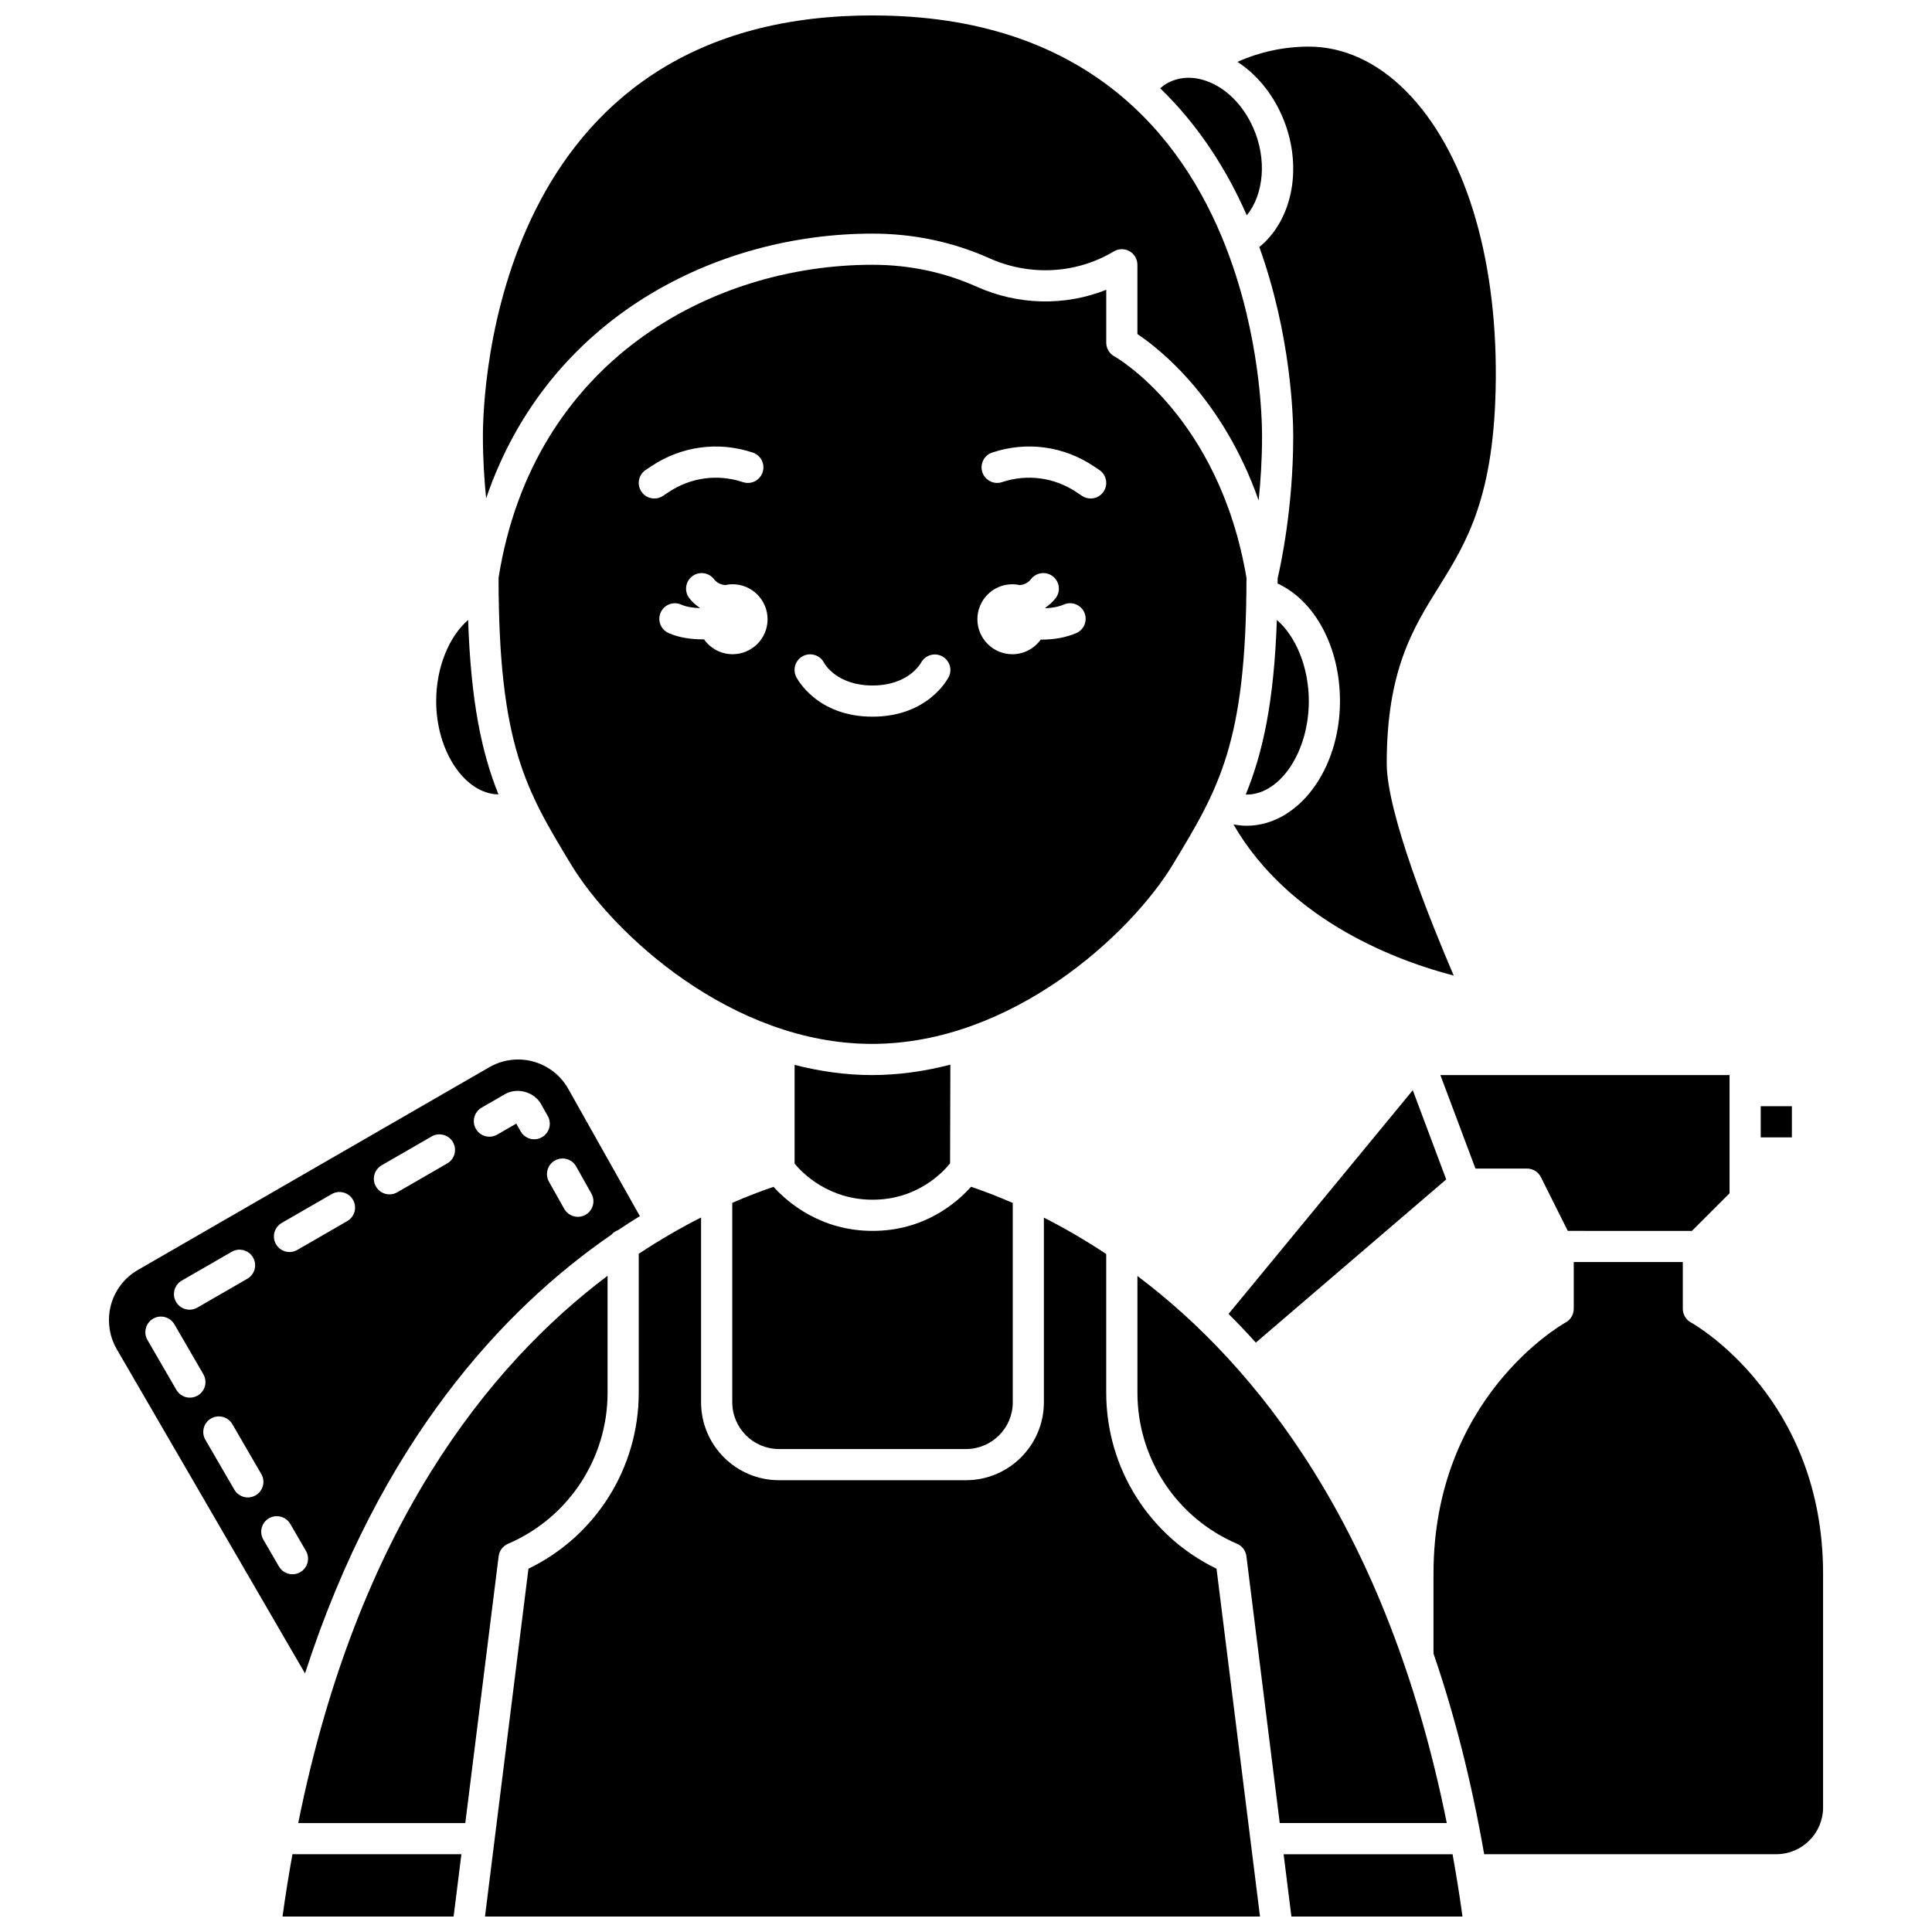 <?xml version="1.0" encoding="UTF-8"?>
<!-- Uploaded to: SVG Repo, www.svgrepo.com, Generator: SVG Repo Mixer Tools -->
<svg width="800px" height="800px" version="1.1" viewBox="144 144 512 512" xmlns="http://www.w3.org/2000/svg">
 <defs>
  <clipPath id="d">
   <path d="m271 148.09h208v128.91h-208z"/>
  </clipPath>
  <clipPath id="c">
   <path d="m484 635h48v16.902h-48z"/>
  </clipPath>
  <clipPath id="b">
   <path d="m272 466h206v185.9h-206z"/>
  </clipPath>
  <clipPath id="a">
   <path d="m218 635h49v16.902h-49z"/>
  </clipPath>
 </defs>
 <path d="m469.58 492.2c2.422 2.402 4.828 4.957 7.227 7.609l50.457-43.25-8.863-23.641z"/>
 <path d="m395.78 452.3 0.074-26.156c-6.676 1.73-13.617 2.758-20.773 2.758-7.059 0-13.91-1.008-20.504-2.695v26.18c2.242 2.672 9.129 9.551 20.668 9.551 11.707 0 18.477-7.082 20.535-9.637z"/>
 <path d="m490.85 329.8c0-8.957-3.414-17.148-8.469-21.504-0.75 21.668-3.691 35.156-8.25 46.258 0.066 0 0.137 0.023 0.203 0.023 8.953 0 16.516-11.348 16.516-24.777z"/>
 <path d="m454.83 373.08c12.184-20.133 19.453-32.172 19.5-75.945-7.277-42.949-34.746-58.555-35.023-58.707-1.32-0.723-2.141-2.113-2.141-3.613v-14.016c-10.906 4.344-23.312 4.125-34.332-0.82-8.617-3.856-17.91-5.812-27.609-5.812-42.824 0-90.023 25.66-99.105 82.973 0.043 44.246 7.266 56.203 19.207 75.941 11.125 18.395 42.617 47.562 79.754 47.562 37.141 0 68.629-29.168 79.75-47.562zm-140.86-98.809c-1.27-1.898-0.754-4.461 1.145-5.727l1.523-1.016c7.969-5.312 17.75-6.629 26.852-3.594 2.16 0.719 3.332 3.055 2.609 5.223-0.723 2.16-3.039 3.336-5.223 2.609-6.66-2.215-13.82-1.258-19.656 2.633l-1.523 1.016c-0.707 0.465-1.504 0.691-2.289 0.691-1.332 0-2.644-0.645-3.438-1.836zm24.176 43.102c-3.137 0-5.902-1.57-7.578-3.957-0.125 0-0.238 0.02-0.363 0.02-3.117 0-6.348-0.477-9.027-1.672-2.086-0.93-3.019-3.371-2.09-5.449 0.93-2.082 3.375-3.027 5.449-2.09 1.359 0.602 3.102 0.867 4.852 0.93 0.012-0.031 0.02-0.066 0.027-0.094-1.012-0.707-1.957-1.516-2.746-2.543-1.391-1.809-1.051-4.402 0.762-5.789 1.812-1.391 4.41-1.039 5.789 0.762 0.789 1.023 1.824 1.422 2.922 1.57 0.645-0.141 1.309-0.227 1.996-0.227 5.121 0 9.273 4.156 9.273 9.273 0.012 5.109-4.144 9.266-9.266 9.266zm57.285 6.008c-0.215 0.434-5.441 10.543-20.211 10.543-14.773 0-20-10.109-20.215-10.543-1.02-2.039-0.195-4.523 1.848-5.543 2.039-1.008 4.519-0.195 5.543 1.848 0.102 0.195 3.328 5.977 12.824 5.977 9.492 0 12.719-5.781 12.852-6.027 1.074-1.988 3.551-2.777 5.555-1.734 2 1.035 2.812 3.465 1.805 5.481zm33.77-11.594c-2.875 1.23-6.09 1.719-9.129 1.719-0.09 0-0.172-0.012-0.262-0.012-1.684 2.34-4.414 3.883-7.519 3.883-5.121 0-9.273-4.156-9.273-9.273 0-5.121 4.156-9.273 9.273-9.273 0.691 0 1.355 0.086 2 0.227 1.105-0.148 2.137-0.547 2.914-1.57 1.387-1.805 3.981-2.152 5.789-0.77 1.809 1.391 2.152 3.981 0.77 5.789-0.793 1.031-1.734 1.84-2.746 2.547 0.016 0.047 0.027 0.09 0.043 0.137 1.664-0.074 3.379-0.348 4.894-0.996 2.078-0.91 4.527 0.074 5.422 2.168 0.891 2.102-0.078 4.531-2.176 5.426zm7.269-37.516c-0.793 1.191-2.109 1.836-3.441 1.836-0.785 0-1.582-0.227-2.289-0.695l-1.523-1.016c-5.84-3.891-13.004-4.844-19.656-2.633-2.18 0.727-4.5-0.445-5.223-2.609s0.445-4.504 2.609-5.223c9.094-3.035 18.871-1.727 26.852 3.594l1.523 1.016c1.902 1.27 2.414 3.832 1.148 5.731z"/>
 <path d="m476.07 177.76c-2.684-6.004-7.203-10.496-12.391-12.312-3.566-1.258-7.078-1.09-10.141 0.488-0.738 0.379-1.418 0.895-2.078 1.449 10.406 10.082 17.781 21.887 22.949 33.68 4.504-5.539 5.43-14.879 1.66-23.305z"/>
 <path d="m483.61 174.39c5.856 13.102 3.184 27.688-5.871 35.078 8.41 23.453 8.98 45.027 8.98 50.129 0 19.148-3.418 34.645-4.129 37.656 0 0.484-0.016 0.91-0.016 1.387 9.871 4.547 16.535 16.809 16.535 31.16 0 18.215-11.113 33.035-24.777 33.035-1.16 0-2.309-0.145-3.453-0.355 15.047 26.051 44.465 36.477 58.371 40.055-5.926-13.801-17.754-43.031-17.754-56.219 0-24.648 7.004-35.883 13.781-46.746 7.324-11.758 14.906-23.91 15.125-55.348 0.23-32.887-8.438-60.609-23.777-76.059-7.668-7.727-16.578-11.809-25.777-11.809-6.582 0-13.074 1.426-18.914 4.043 4.902 3.18 9.012 8.047 11.676 13.992z"/>
 <path d="m276.1 354.52c-4.445-11.035-7.309-24.535-8.043-46.219-5.051 4.352-8.465 12.547-8.465 21.5 0 13.402 7.691 24.629 16.508 24.719z"/>
 <g clip-path="url(#d)">
  <path d="m375.22 205.91c10.867 0 21.293 2.195 30.984 6.531 10.73 4.809 23.055 4.133 32.961-1.812 1.277-0.77 2.863-0.785 4.164-0.055 1.293 0.738 2.094 2.109 2.094 3.598v18.355c5.945 3.969 22.633 17.09 32.129 44.082 0.527-5.074 0.906-10.863 0.906-17.012 0-4.957-0.559-26.613-9.367-49.543-0.016-0.023-0.039-0.047-0.055-0.07-0.09-0.164-0.094-0.344-0.16-0.512-11.598-29.734-37.172-61.375-93.512-61.375h-0.289c-100.21 0-103.1 100.09-103.1 111.5 0 5.93 0.359 11.516 0.855 16.461 16.492-48.262 61.297-70.148 102.39-70.148z"/>
 </g>
 <path d="m592.38 470.2 9.969-9.969v-31.328h-76.633l9.293 24.777h13.656c1.566 0 2.992 0.883 3.695 2.285l7.117 14.234z"/>
 <g clip-path="url(#c)">
  <path d="m484.17 635.39 2.066 16.52h45.34c-0.773-5.688-1.672-11.152-2.629-16.52z"/>
 </g>
 <path d="m445.43 482.15v30.93c0 17.453 10.367 33.168 26.406 40.043 1.352 0.578 2.293 1.824 2.473 3.281l8.836 70.719h44.266c-15.715-78.137-50.531-121.3-81.98-144.97z"/>
 <path d="m592.08 494.45c-1.305-0.73-2.117-2.113-2.117-3.606v-12.391h-28.906v12.391c0 1.5-0.812 2.883-2.125 3.609-1.426 0.797-35.043 20.203-35.043 66.594v21.152c5.441 15.82 9.996 33.516 13.43 53.18l77.422 0.004c6.832 0 12.391-5.559 12.391-12.391v-61.945c-0.004-46.391-33.621-65.797-35.051-66.598z"/>
 <g clip-path="url(#b)">
  <path d="m437.16 513.08v-36.75c-5.746-3.812-11.297-6.996-16.52-9.645v48.938c0 11.387-9.262 20.648-20.648 20.648h-49.551c-11.387 0-20.648-9.262-20.648-20.648v-48.98c-5.219 2.641-10.77 5.82-16.52 9.629v36.809c0 19.957-11.395 38.008-29.227 46.641l-11.52 92.18h205.39l-11.523-92.18c-17.836-8.629-29.23-26.68-29.23-46.641z"/>
 </g>
 <path d="m610.61 437.16h8.258v8.258h-8.258z"/>
 <path d="m278.61 553.13c16.039-6.879 26.406-22.598 26.406-40.047v-30.992c-31.441 23.656-66.266 66.82-81.98 145.04h44.27l8.84-70.715c0.176-1.457 1.113-2.703 2.465-3.281z"/>
 <path d="m348.98 458.52c-3.305 1.129-6.973 2.523-10.922 4.242v52.859c0 6.832 5.559 12.391 12.391 12.391h49.555c6.832 0 12.391-5.559 12.391-12.391l-0.004-52.824c-4.004-1.742-7.715-3.156-11.055-4.293-3.66 4.109-12.281 11.695-26.09 11.695-13.809 0-22.551-7.594-26.266-11.68z"/>
 <path d="m306.07 471.17c0.461-0.531 1.039-0.934 1.719-1.172 1.949-1.309 3.875-2.539 5.781-3.711l-18.98-33.738c-2.695-4.797-7.789-7.773-13.289-7.773-2.668 0-5.297 0.707-7.613 2.039l-93.184 53.758c-4.711 2.715-7.629 7.777-7.629 13.207 0 2.797 0.715 5.441 2.062 7.762l49.895 85.934c19.895-61.445 52.473-96.496 81.238-116.3zm-15.012-19.629c1.992-1.113 4.508-0.414 5.625 1.578l4.047 7.199c1.117 1.988 0.414 4.504-1.578 5.625-0.641 0.359-1.332 0.527-2.019 0.527-1.445 0-2.844-0.762-3.606-2.106l-4.047-7.199c-1.113-1.984-0.406-4.5 1.578-5.625zm-19.426-14.008 6.18-3.562c3.223-1.859 7.727-0.645 9.562 2.609l1.797 3.188c1.117 1.988 0.418 4.504-1.574 5.621-0.641 0.363-1.332 0.531-2.019 0.531-1.445 0-2.84-0.762-3.602-2.106l-1.152-2.047-5.062 2.918c-1.977 1.133-4.5 0.457-5.641-1.512-1.141-1.973-0.461-4.5 1.512-5.641zm-26.484 15.281 13.242-7.644c1.969-1.141 4.5-0.461 5.641 1.512s0.461 4.5-1.512 5.641l-13.242 7.644c-0.648 0.375-1.359 0.555-2.062 0.555-1.43 0-2.816-0.742-3.582-2.066-1.141-1.973-0.465-4.5 1.516-5.641zm-26.488 15.277 13.242-7.644c1.969-1.137 4.496-0.461 5.641 1.512 1.141 1.977 0.461 4.5-1.512 5.641l-13.242 7.644c-0.648 0.375-1.359 0.555-2.062 0.555-1.43 0-2.816-0.742-3.582-2.066-1.141-1.973-0.461-4.496 1.516-5.641zm-26.492 15.281 13.25-7.641c1.969-1.141 4.5-0.457 5.641 1.512 1.141 1.977 0.461 4.5-1.512 5.641l-13.246 7.644c-0.648 0.375-1.359 0.555-2.062 0.555-1.43 0-2.816-0.742-3.582-2.066-1.145-1.977-0.465-4.5 1.512-5.644zm4.227 30.461c-0.652 0.379-1.367 0.559-2.07 0.559-1.426 0-2.812-0.738-3.578-2.055l-7.672-13.227c-1.145-1.973-0.473-4.5 1.5-5.644 1.98-1.148 4.504-0.465 5.644 1.5l7.672 13.223c1.148 1.973 0.477 4.5-1.496 5.644zm15.355 26.445c-0.652 0.375-1.367 0.559-2.07 0.559-1.426 0-2.809-0.738-3.578-2.055l-7.676-13.223c-1.145-1.973-0.473-4.5 1.5-5.644 1.98-1.133 4.504-0.465 5.644 1.5l7.676 13.223c1.152 1.965 0.48 4.492-1.496 5.641zm11.824 20.363c-0.652 0.379-1.367 0.559-2.07 0.559-1.426 0-2.812-0.738-3.578-2.055l-4.144-7.141c-1.145-1.973-0.473-4.5 1.5-5.644 1.977-1.145 4.504-0.465 5.644 1.5l4.144 7.141c1.152 1.969 0.477 4.496-1.496 5.641z"/>
 <g clip-path="url(#a)">
  <path d="m218.87 651.9h45.34l2.066-16.52-44.777 0.004c-0.957 5.363-1.855 10.832-2.629 16.516z"/>
 </g>
</svg>